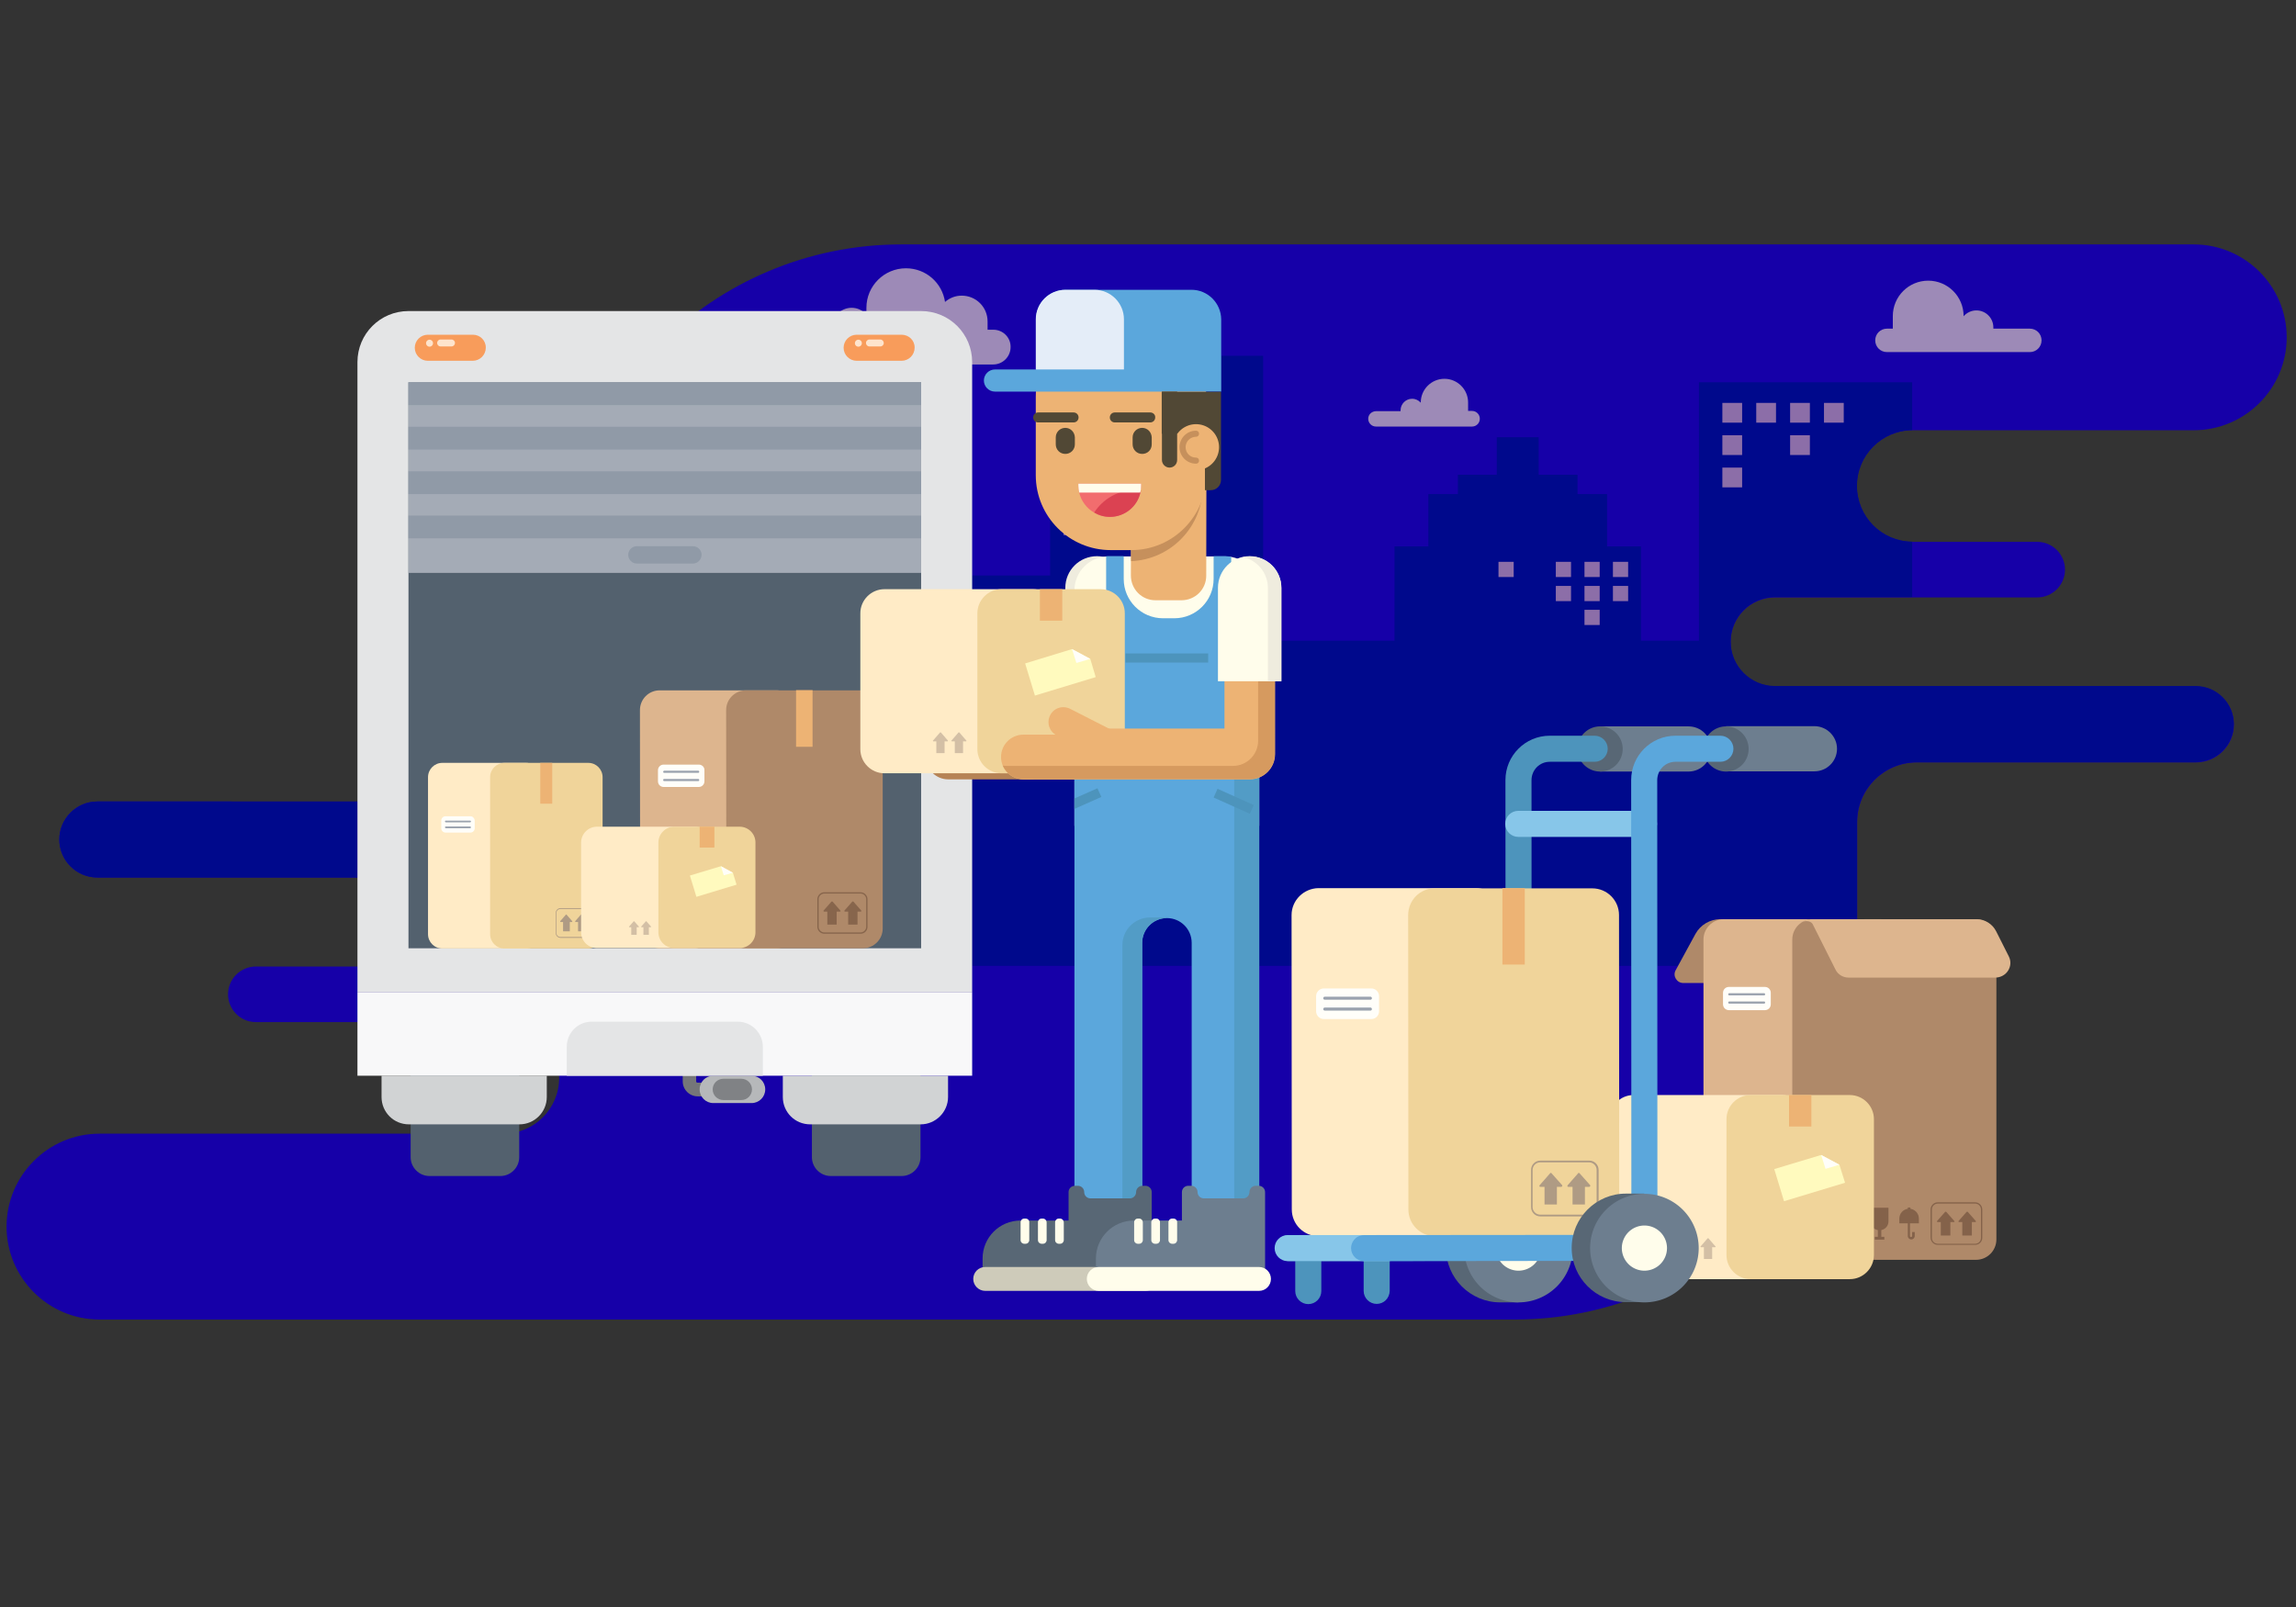 <?xml version="1.0" encoding="utf-8"?>
<svg id="master-artboard" viewBox="0 0 1400 980" version="1.1" xmlns="http://www.w3.org/2000/svg" x="0px" y="0px" style="enable-background:new 0 0 1400 980;" width="1400px" height="980px">

<rect x="0" y="0" width="1400" height="980" fill="#333333" stroke="none"/>


<path class="st1" d="M1225.1,285.3L1225.1,285.3c0-23.6-19.2-42.8-42.8-42.8h-155.1H900.3H587.2c-87.1,0-157.8,70.6-157.8,157.8&#10;&#9;v71.3c0,15.2-12.3,27.5-27.5,27.5H216.8c-9.6,0-17.5,7.8-17.5,17.5l0,0c0,9.6,7.8,17.5,17.5,17.5h250.3c11.3,0,20.5,9.2,20.5,20.5v0&#10;&#9;c0,11.3-9.2,20.5-20.5,20.5H289.8c-7,0-12.8,5.7-12.8,12.8v0c0,7,5.7,12.8,12.8,12.8h114c14.2,0,25.7,11.5,25.7,25.7l0,0&#10;&#9;c0,14.2-11.5,25.7-25.7,25.7h-186c-23.6,0-42.8,19.2-42.8,42.8v0c0,23.6,19.2,42.8,42.8,42.8h211.7h70.3h369.7&#10;&#9;c87.1,0,157.8-70.6,157.8-157.8v-71.3c0-15.2,12.3-27.5,27.5-27.5h128.5c9.6,0,17.5-7.8,17.5-17.5v0c0-9.6-7.8-17.5-17.5-17.5H989.5&#10;&#9;c-11.3,0-20.5-9.2-20.5-20.5v0c0-11.3,9.2-20.5,20.5-20.5h120.7c7,0,12.8-5.7,12.8-12.8v0c0-7-5.7-12.8-12.8-12.8h-57.4&#10;&#9;c-14.2,0-25.7-11.5-25.7-25.7v0c0-14.2,11.5-25.7,25.7-25.7h129.4C1205.9,328.1,1225.1,308.9,1225.1,285.3z" style="fill: rgb(22, 0, 168);" transform="matrix(1.324, 0, 0, 1.324, -227.702, -172.022)"/>
<path class="st2" d="M1106.8,281.3H1090v-0.6c0-4.3-3.5-7.8-7.8-7.8c-2.4,0-4.5,1.1-5.9,2.7v-0.1c0-9-7.3-16.3-16.3-16.3&#10;&#9;c-9,0-16.3,7.3-16.3,16.3v5.8h-2.7c-3,0-5.4,2.4-5.4,5.4c0,3,2.4,5.4,5.4,5.4h65.8c3,0,5.4-2.4,5.4-5.4&#10;&#9;C1112.2,283.7,1109.8,281.3,1106.8,281.3z" style="fill: rgb(157, 138, 183);" transform="matrix(1.324, 0, 0, 1.324, -227.702, -172.022)"/>
<path class="st2" d="M805.8,319.3H817v-0.4c0-2.9,2.4-5.3,5.3-5.3c1.6,0,3,0.7,4,1.8v-0.1c0-6,4.9-10.9,10.9-10.9&#10;&#9;c6,0,10.9,4.9,10.9,10.9v3.9h1.8c2,0,3.6,1.6,3.6,3.6s-1.6,3.6-3.6,3.6h-44.2c-2,0-3.6-1.6-3.6-3.6S803.8,319.3,805.8,319.3z" style="fill: rgb(157, 138, 183);" transform="matrix(1.324, 0, 0, 1.324, -227.702, -172.022)"/>
<path class="st2" d="M629.5,281.8h-2.7V278c0-6.6-5.3-11.9-11.9-11.9c-3,0-5.6,1.1-7.7,2.9c-1.3-8.8-8.8-15.5-18-15.5&#10;&#9;c-10,0-18.2,8.1-18.2,18.2v3.1c-1.7-1.9-4.1-3.1-6.8-3.1c-5,0-9.1,4.1-9.1,9.1v1h-4.7c-4.4,0-8,3.6-8,8c0,4.4,3.6,8,8,8h79&#10;&#9;c4.4,0,8-3.6,8-8C637.5,285.4,633.9,281.8,629.5,281.8z" style="fill: rgb(157, 138, 183);" transform="matrix(1.324, 0, 0, 1.324, -227.702, -172.022)"/>
<g transform="matrix(1.324, 0, 0, 1.324, -227.702, -172.022)">
	<path class="st3" d="M1183.2,480.9c9.6,0,17.5-7.8,17.5-17.5c0-9.6-7.8-17.5-17.5-17.5H989.5c-11.3,0-20.5-9.2-20.5-20.5&#10;&#9;&#9;c0-11.3,9.2-20.5,20.5-20.5h63.1v-25.5c-14.1-0.1-25.4-11.6-25.4-25.7v0c0-14.1,11.4-25.5,25.4-25.7v-22h-98.2V425h-26.7v-43.4&#10;&#9;&#9;h-15.6v-24.1h-13.6v-8.9h-17.9v-17.3h-19.3v17.3h-17.9v8.9h-13.6v24.1h-15.6V425h-60.5v-99.9v-31.3h-44.6v31.3h-53.5v69.9h-68.6&#10;&#9;&#9;v-46.5H489V425h-59.5v46.6c0,15.2-12.3,27.5-27.5,27.5H216.8c-9.6,0-17.5,7.8-17.5,17.5v0c0,9.6,7.8,17.5,17.5,17.5h250.3&#10;&#9;&#9;c11.3,0,20.5,9.2,20.5,20.5v0c0,10.3-7.6,18.8-17.5,20.2h20.4h11.3h66.9h20h68.6h9.6h43.9h41.6h3h60.5h113.3H956h71.2v-66.3&#10;&#9;&#9;c0-15.2,12.3-27.5,27.5-27.5H1183.2z" style="fill: rgb(0, 9, 140);"/>
	<path d="M 965.2 315.5 H 974.3 V 324.6 H 965.2 V 315.5 Z" class="st1" style="fill: rgb(140, 110, 168);"/>
	<path d="M 980.8 315.5 H 989.9 V 324.6 H 980.8 V 315.5 Z" class="st1" style="fill: rgb(140, 110, 168);"/>
	<path d="M 996.4 315.5 H 1005.5 V 324.6 H 996.4 V 315.5 Z" class="st1" style="fill: rgb(140, 110, 168);"/>
	<path d="M 965.2 330.4 H 974.3 V 339.5 H 965.2 V 330.4 Z" class="st1" style="fill: rgb(140, 110, 168);"/>
	<path d="M 996.4 330.4 H 1005.5 V 339.5 H 996.4 V 330.4 Z" class="st1" style="fill: rgb(140, 110, 168);"/>
	<path d="M 965.2 345.3 H 974.3 V 354.4 H 965.2 V 345.3 Z" class="st1" style="fill: rgb(140, 110, 168);"/>
	<path d="M 1012 315.5 H 1021.1 V 324.6 H 1012 V 315.5 Z" class="st1" style="fill: rgb(140, 110, 168);"/>
	<path d="M 914.8 388.7 H 921.8 V 395.7 H 914.8 V 388.7 Z" class="st1" style="fill: rgb(140, 110, 168);"/>
	<path d="M 901.7 388.7 H 908.7 V 395.7 H 901.7 V 388.7 Z" class="st1" style="fill: rgb(140, 110, 168);"/>
	<path d="M 888.5 388.7 H 895.5 V 395.7 H 888.5 V 388.7 Z" class="st1" style="fill: rgb(140, 110, 168);"/>
	<path d="M 914.8 399.8 H 921.8 V 406.8 H 914.8 V 399.8 Z" class="st1" style="fill: rgb(140, 110, 168);"/>
	<path d="M 901.7 399.8 H 908.7 V 406.8 H 901.7 V 399.8 Z" class="st1" style="fill: rgb(140, 110, 168);"/>
	<path d="M 888.5 399.8 H 895.5 V 406.8 H 888.5 V 399.8 Z" class="st1" style="fill: rgb(140, 110, 168);"/>
	<path d="M 901.7 410.8 H 908.7 V 417.8 H 901.7 V 410.8 Z" class="st1" style="fill: rgb(140, 110, 168);"/>
	<path d="M 862.1 388.7 H 869.1 V 395.7 H 862.1 V 388.7 Z" class="st1" style="fill: rgb(140, 110, 168);"/>
	<path d="M 661.8 332.7 H 668.4 V 339.3 H 661.8 V 332.7 Z" class="st1" style="fill: rgb(140, 110, 168);"/>
	<path d="M 674 332.7 H 680.6 V 339.3 H 674 V 332.7 Z" class="st1" style="fill: rgb(140, 110, 168);"/>
	<path d="M 686.2 332.7 H 692.8 V 339.3 H 686.2 V 332.7 Z" class="st1" style="fill: rgb(140, 110, 168);"/>
	<path d="M 698.4 332.7 H 705 V 339.3 H 698.4 V 332.7 Z" class="st1" style="fill: rgb(140, 110, 168);"/>
	<path d="M 710.6 332.7 H 717.2 V 339.3 H 710.6 V 332.7 Z" class="st1" style="fill: rgb(140, 110, 168);"/>
	<path d="M 661.8 345.1 H 668.4 V 351.7 H 661.8 V 345.1 Z" class="st1" style="fill: rgb(140, 110, 168);"/>
	<path d="M 686.2 345.1 H 692.8 V 351.7 H 686.2 V 345.1 Z" class="st1" style="fill: rgb(140, 110, 168);"/>
	<path d="M 686.2 357.5 H 692.8 V 364.1 H 686.2 V 357.5 Z" class="st1" style="fill: rgb(140, 110, 168);"/>
	<path d="M 710.6 357.5 H 717.2 V 364.1 H 710.6 V 357.5 Z" class="st1" style="fill: rgb(140, 110, 168);"/>
	<path d="M 661.8 369.8 H 668.4 V 376.4 H 661.8 V 369.8 Z" class="st1" style="fill: rgb(140, 110, 168);"/>
	<path d="M 674 369.8 H 680.6 V 376.4 H 674 V 369.8 Z" class="st1" style="fill: rgb(140, 110, 168);"/>
	<path d="M 698.4 369.8 H 705 V 376.4 H 698.4 V 369.8 Z" class="st1" style="fill: rgb(140, 110, 168);"/>
<path d="M 1416.721 313.839" style="fill: rgb(0, 51, 140); fill-opacity: 1; stroke: rgb(0, 0, 0); stroke-opacity: 1; stroke-width: 0; paint-order: fill;"/><path d="M 1427.641 377.849" style="fill: rgb(0, 9, 140); fill-opacity: 1; stroke: rgb(0, 0, 0); stroke-opacity: 1; stroke-width: 0; paint-order: fill;"/></g>
<g transform="matrix(1.324, 0, 0, 1.324, -227.702, -172.022)">
	<g>
		<path class="st4" d="M509.3,634.9h-16c-3.8,0-6.9-3.1-6.9-6.9v-7.5h6.2v7.5c0,0.4,0.3,0.6,0.6,0.6h16V634.9z" style="fill: rgb(117, 118, 121);"/>
		<g>
			<g>
				<path class="st5" d="M361.1,616.8v46.1c0,4.8,3.9,8.7,8.7,8.7h32.6c4.8,0,8.7-3.9,8.7-8.7v-46.1H361.1z" style="fill: rgb(83, 97, 110);"/>
				<path class="st6" d="M411.2,647.8h-50.9c-7,0-12.6-5.6-12.6-12.6v-9.8h76.1v9.8C423.8,642.1,418.2,647.8,411.2,647.8z" style="fill: rgb(209, 211, 212);"/>
			</g>
			<g>
				<path class="st5" d="M545.9,616.8v46.1c0,4.8,3.9,8.7,8.7,8.7h32.6c4.8,0,8.7-3.9,8.7-8.7v-46.1H545.9z" style="fill: rgb(83, 97, 110);"/>
				<path class="st6" d="M596,647.8h-50.9c-7,0-12.6-5.6-12.6-12.6v-9.8h76.1v9.8C608.6,642.1,602.9,647.8,596,647.8z" style="fill: rgb(209, 211, 212);"/>
			</g>
		</g>
		<path class="st7" d="M619.7,587.1H336.6V296.7c0-13,10.5-23.5,23.5-23.5h236.1c13,0,23.5,10.5,23.5,23.5V587.1z" style="fill: rgb(228, 229, 230);"/>
		<path d="M 360.1 306 H 596.2 V 566.7 H 360.1 V 306 Z" class="st5" style="fill: rgb(83, 97, 110);"/>
		<g>
			<g>
				<path class="st8" d="M389.8,284.1H369c-3.3,0-6,2.7-6,6c0,3.3,2.7,6,6,6h20.7c3.3,0,6-2.7,6-6&#10;&#9;&#9;&#9;&#9;&#9;C395.8,286.8,393.1,284.1,389.8,284.1z" style="fill: rgb(248, 156, 91);"/>
				<path d="M 371.4 288 A 1.6 1.6 0 0 1 369.8 289.6 A 1.6 1.6 0 0 1 368.2 288 A 1.6 1.6 0 0 1 369.8 286.4 A 1.6 1.6 0 0 1 371.4 288 Z" class="st9" style="fill: rgb(254, 228, 205);"/>
				<path class="st9" d="M379.9,286.3h-5c-0.9,0-1.6,0.7-1.6,1.6c0,0.9,0.7,1.6,1.6,1.6h5c0.9,0,1.6-0.7,1.6-1.6&#10;&#9;&#9;&#9;&#9;&#9;C381.6,287.1,380.8,286.3,379.9,286.3z" style="fill: rgb(254, 228, 205);"/>
			</g>
			<g>
				<path class="st8" d="M587.2,284.1h-20.7c-3.3,0-6,2.7-6,6c0,3.3,2.7,6,6,6h20.7c3.3,0,6-2.7,6-6&#10;&#9;&#9;&#9;&#9;&#9;C593.3,286.8,590.6,284.1,587.2,284.1z" style="fill: rgb(248, 156, 91);"/>
				<path d="M 568.9 288 A 1.6 1.6 0 0 1 567.3 289.6 A 1.6 1.6 0 0 1 565.7 288 A 1.6 1.6 0 0 1 567.3 286.4 A 1.6 1.6 0 0 1 568.9 288 Z" class="st9" style="fill: rgb(254, 228, 205);"/>
				<path class="st9" d="M577.4,286.3h-5c-0.9,0-1.6,0.7-1.6,1.6c0,0.9,0.7,1.6,1.6,1.6h5c0.9,0,1.6-0.7,1.6-1.6&#10;&#9;&#9;&#9;&#9;&#9;C579,287.1,578.3,286.3,577.4,286.3z" style="fill: rgb(254, 228, 205);"/>
			</g>
		</g>
		<g>
			<g>
				<path d="M 360.1 306 H 596.2 V 393.8 H 360.1 V 306 Z" class="st10" style="fill: rgb(164, 171, 182);"/>
				<path d="M 360.1 306 H 596.2 V 316.5 H 360.1 V 306 Z" class="st11" style="fill: rgb(144, 154, 167);"/>
				<path d="M 360.1 326.5 H 596.2 V 337 H 360.1 V 326.5 Z" class="st11" style="fill: rgb(144, 154, 167);"/>
				<path d="M 360.1 347 H 596.2 V 357.5 H 360.1 V 347 Z" class="st11" style="fill: rgb(144, 154, 167);"/>
				<path d="M 360.1 367.4 H 596.2 V 377.9 H 360.1 V 367.4 Z" class="st11" style="fill: rgb(144, 154, 167);"/>
			</g>
			<path class="st11" d="M491.1,389.5h-25.8c-2.2,0-4-1.8-4-4l0,0c0-2.2,1.8-4,4-4h25.8c2.2,0,4,1.8,4,4l0,0&#10;&#9;&#9;&#9;&#9;C495,387.7,493.3,389.5,491.1,389.5z" style="fill: rgb(144, 154, 167);"/>
		</g>
		<path d="M 336.6 587.1 H 619.7 V 625.4 H 336.6 V 587.1 Z" class="st12" style="fill: rgb(248, 248, 249);"/>
		<path class="st7" d="M433,612.1v13.3h90.3v-13.3c0-6.4-5.2-11.6-11.6-11.6h-67C438.2,600.4,433,605.6,433,612.1z" style="fill: rgb(228, 229, 230);"/>
		<path class="st13" d="M518.1,625.4h-17.6c-3.5,0-6.3,2.8-6.3,6.3c0,3.5,2.8,6.3,6.3,6.3h17.6c3.5,0,6.3-2.8,6.3-6.3&#10;&#9;&#9;&#9;C524.4,628.2,521.6,625.4,518.1,625.4z" style="fill: rgb(182, 184, 186);"/>
		<path class="st14" d="M513.4,626.8h-8.3c-2.7,0-4.9,2.2-4.9,4.9c0,2.7,2.2,4.9,4.9,4.9h8.3c2.7,0,4.9-2.2,4.9-4.9&#10;&#9;&#9;&#9;C518.3,629,516.1,626.8,513.4,626.8z" style="fill: rgb(128, 130, 133);"/>
	</g>
	<g>
		<g>
			<path class="st15" d="M369.1,487.9l0,72.3c0,3.6,2.9,6.6,6.6,6.6l38.6,0c3.6,0,6.6-2.9,6.6-6.6l0-72.3c0-3.6-2.9-6.6-6.6-6.6&#10;&#9;&#9;&#9;&#9;l-38.6,0C372,481.3,369.1,484.3,369.1,487.9z" style="fill: rgb(255, 235, 198);"/>
			<path class="st16" d="M397.7,487.9l0,72.3c0,3.6,2.9,6.6,6.6,6.6l38.6,0c3.6,0,6.6-2.9,6.6-6.6l0-72.3c0-3.6-2.9-6.6-6.6-6.6&#10;&#9;&#9;&#9;&#9;l-38.6,0C400.6,481.3,397.7,484.3,397.7,487.9z" style="fill: rgb(240, 212, 154);"/>
			<path d="M 420.8 481.3 H 426.3 V 500.1 H 420.8 V 481.3 Z" class="st17" style="fill: rgb(237, 179, 116);"/>
		</g>
		<g>
			<g>
				<path class="st18" d="M435.5,554.2l-2.6-3c-0.1-0.1-0.2-0.1-0.3,0l-2.6,3c-0.1,0.1,0,0.4,0.2,0.4l1.1,0l0,4.3l3.1,0l0-4.3l1.1,0&#10;&#9;&#9;&#9;&#9;&#9;C435.5,554.6,435.6,554.4,435.5,554.2z" style="fill: rgb(175, 155, 132);"/>
				<path class="st18" d="M442.4,554.2l-2.6-3c-0.1-0.1-0.2-0.1-0.3,0l-2.6,3c-0.1,0.1,0,0.4,0.2,0.4l1.1,0l0,4.3l3.1,0l0-4.3l1.1,0&#10;&#9;&#9;&#9;&#9;&#9;C442.4,554.6,442.5,554.4,442.4,554.2z" style="fill: rgb(175, 155, 132);"/>
			</g>
			<path class="st18" d="M442.2,561.9l-12,0c-1.3,0-2.3-1-2.3-2.3l0-9.1c0-1.3,1-2.3,2.3-2.3l12,0c1.3,0,2.3,1,2.3,2.3l0,9.1&#10;&#9;&#9;&#9;&#9;C444.5,560.9,443.4,561.9,442.2,561.9z M430.1,548.6c-1,0-1.9,0.8-1.9,1.9l0,9.1c0,1,0.8,1.9,1.9,1.9l12,0c1,0,1.9-0.8,1.9-1.9&#10;&#9;&#9;&#9;&#9;l0-9.1c0-1-0.8-1.9-1.9-1.9L430.1,548.6z" style="fill: rgb(175, 155, 132);"/>
		</g>
		<g>
			<path class="st19" d="M388.7,505.9l-11.6,0c-1,0-1.9,0.9-1.9,1.9l0,3.7c0,1,0.9,1.9,1.9,1.9l11.6,0c1,0,1.9-0.9,1.9-1.9l0-3.7&#10;&#9;&#9;&#9;&#9;C390.5,506.8,389.7,505.9,388.7,505.9z" style="fill: rgb(255, 254, 249);"/>
			<g>
				<path class="st20" d="M376.9,508.3L376.9,508.3c0,0.2,0.2,0.4,0.4,0.4l11.2,0c0.2,0,0.4-0.2,0.4-0.4l0,0c0-0.2-0.2-0.4-0.4-0.4&#10;&#9;&#9;&#9;&#9;&#9;l-11.2,0C377,507.9,376.9,508.1,376.9,508.3z" style="fill: rgb(154, 162, 174);"/>
				<path class="st20" d="M376.9,511L376.9,511c0,0.2,0.2,0.4,0.4,0.4l11.2,0c0.2,0,0.4-0.2,0.4-0.4l0,0c0-0.2-0.2-0.4-0.4-0.4&#10;&#9;&#9;&#9;&#9;&#9;l-11.2,0C377,510.6,376.9,510.8,376.9,511z" style="fill: rgb(154, 162, 174);"/>
			</g>
		</g>
	</g>
	<g>
		<g>
			<path class="st21" d="M466.7,457l0.1,100.6c0,5,4.1,9.1,9.1,9.1l53.8,0c5,0,9.1-4.1,9.1-9.1L538.7,457c0-5-4.1-9.1-9.1-9.1&#10;&#9;&#9;&#9;&#9;l-53.8,0C470.7,447.9,466.7,452,466.7,457z" style="fill: rgb(221, 181, 142);"/>
			<path class="st22" d="M506.4,457l0.1,100.6c0,5,4.1,9.1,9.1,9.1l53.8,0c5,0,9.1-4.1,9.1-9.1L578.5,457c0-5-4.1-9.1-9.1-9.1&#10;&#9;&#9;&#9;&#9;l-53.8,0C510.5,447.9,506.4,451.9,506.4,457z" style="fill: rgb(175, 137, 105);"/>
			<path d="M 538.6 447.8 H 546.2 V 473.9 H 538.6 V 447.8 Z" class="st17" style="fill: rgb(237, 179, 116);"/>
		</g>
		<g>
			<g>
				<path class="st23" d="M559,549.3l-3.6-4.1c-0.1-0.1-0.3-0.1-0.5,0l-3.6,4.1c-0.2,0.2,0,0.5,0.2,0.5l1.5,0l0,6l4.3,0l0-6l1.5,0&#10;&#9;&#9;&#9;&#9;&#9;C559.1,549.8,559.2,549.5,559,549.3z" style="fill: rgb(135, 101, 76);"/>
				<path class="st23" d="M568.6,549.3l-3.6-4.1c-0.1-0.1-0.3-0.1-0.5,0l-3.6,4.1c-0.2,0.2,0,0.5,0.2,0.5l1.5,0l0,6l4.3,0l0-6l1.5,0&#10;&#9;&#9;&#9;&#9;&#9;C568.6,549.8,568.8,549.5,568.6,549.3z" style="fill: rgb(135, 101, 76);"/>
			</g>
			<path class="st23" d="M568.3,560l-16.7,0c-1.7,0-3.2-1.4-3.2-3.2l0-12.7c0-1.7,1.4-3.2,3.2-3.2l16.7,0c1.7,0,3.2,1.4,3.2,3.2&#10;&#9;&#9;&#9;&#9;l0,12.7C571.5,558.6,570.1,560,568.3,560z M551.6,541.5c-1.4,0-2.6,1.2-2.6,2.6l0,12.7c0,1.4,1.2,2.6,2.6,2.6l16.7,0&#10;&#9;&#9;&#9;&#9;c1.4,0,2.6-1.2,2.6-2.6l0-12.7c0-1.4-1.2-2.6-2.6-2.6L551.6,541.5z" style="fill: rgb(135, 101, 76);"/>
		</g>
		<g>
			<path class="st19" d="M493.8,482.1l-16.2,0c-1.5,0-2.6,1.2-2.6,2.6l0,5.1c0,1.5,1.2,2.6,2.6,2.6l16.2,0c1.5,0,2.6-1.2,2.6-2.6&#10;&#9;&#9;&#9;&#9;l0-5.1C496.5,483.3,495.3,482.1,493.8,482.1z" style="fill: rgb(255, 254, 249);"/>
			<g>
				<path class="st20" d="M477.4,485.4L477.4,485.4c0,0.3,0.2,0.5,0.5,0.5l15.6,0c0.3,0,0.5-0.2,0.5-0.5l0,0c0-0.3-0.2-0.5-0.5-0.5&#10;&#9;&#9;&#9;&#9;&#9;l-15.6,0C477.7,484.9,477.4,485.1,477.4,485.4z" style="fill: rgb(154, 162, 174);"/>
				<path class="st20" d="M477.4,489.2L477.4,489.2c0,0.3,0.2,0.5,0.5,0.5l15.6,0c0.3,0,0.5-0.2,0.5-0.5l0,0c0-0.3-0.2-0.5-0.5-0.5&#10;&#9;&#9;&#9;&#9;&#9;l-15.6,0C477.7,488.6,477.4,488.9,477.4,489.2z" style="fill: rgb(154, 162, 174);"/>
			</g>
		</g>
	</g>
	<g>
		<path class="st15" d="M439.6,518l0,41.3c0,4.1,3.3,7.3,7.3,7.3l45.2,0c4.1,0,7.3-3.3,7.3-7.3l0-41.3c0-4.1-3.3-7.3-7.3-7.3&#10;&#9;&#9;&#9;l-45.2,0C442.9,510.7,439.6,514,439.6,518z" style="fill: rgb(255, 235, 198);"/>
		<path class="st16" d="M475.2,518l0,41.3c0,4.1,3.3,7.3,7.3,7.3l30.1,0c4.1,0,7.3-3.3,7.3-7.3l0-41.3c0-4.1-3.3-7.3-7.3-7.3&#10;&#9;&#9;&#9;l-30.1,0C478.5,510.7,475.2,514,475.2,518z" style="fill: rgb(240, 212, 154);"/>
		<path d="M 494.2 510.7 H 501 V 520.3 H 494.2 V 510.7 Z" class="st17" style="fill: rgb(237, 179, 116);"/>
		<g>
			<path d="M 504 528.9 L 489.7 533.2 L 492.7 543 L 511.2 537.4 L 509.5 531.9 Z" class="st24" style="fill: rgb(255, 250, 190);"/>
			<path d="M 505.3 533.1 L 504 528.9 L 509.5 531.9 Z" class="st19" style="fill: rgb(255, 254, 249);"/>
		</g>
		<g>
			<path class="st25" d="M466.2,556.7l-2.1-2.4c-0.1-0.1-0.2-0.1-0.3,0l-2.1,2.4c-0.1,0.1,0,0.3,0.1,0.3l0.9,0l0,3.5l2.5,0l0-3.5&#10;&#9;&#9;&#9;&#9;l0.9,0C466.2,557,466.3,556.8,466.2,556.7z" style="fill: rgb(211, 191, 165);"/>
			<path class="st25" d="M471.8,556.7l-2.1-2.4c-0.1-0.1-0.2-0.1-0.3,0l-2.1,2.4c-0.1,0.1,0,0.3,0.1,0.3l0.9,0l0,3.5l2.5,0l0-3.5&#10;&#9;&#9;&#9;&#9;l0.9,0C471.8,557,471.9,556.8,471.8,556.7z" style="fill: rgb(211, 191, 165);"/>
		</g>
	</g>
</g>
<g transform="matrix(1.324, 0, 0, 1.324, -227.702, -172.022)">
	<g>
		<path class="st22" d="M1022.1,582.7h-74.9c-3,0-5-3.3-3.5-5.9l9.1-16.7c2.3-4.2,6.7-6.8,11.5-6.8h73.9L1022.1,582.7z" style="fill: rgb(175, 137, 105);"/>
		<path class="st21" d="M956.5,562.7v138.1c0,5.2,4.2,9.4,9.4,9.4h55.3c5.2,0,9.4-4.2,9.4-9.4V562.7c0-5.2-4.2-9.4-9.4-9.4h-55.3&#10;&#9;&#9;&#9;C960.7,553.3,956.5,557.5,956.5,562.7z" style="fill: rgb(221, 181, 142);"/>
		<path class="st22" d="M997.4,562.7v138.1c0,5.2,4.2,9.4,9.4,9.4h75.2c5.2,0,9.4-4.2,9.4-9.4V562.7c0-5.2-4.2-9.4-9.4-9.4h-75.2&#10;&#9;&#9;&#9;C1001.6,553.3,997.4,557.5,997.4,562.7z" style="fill: rgb(175, 137, 105);"/>
		<path d="M 1030.6 553.3 H 1038.4 V 568.6 H 1030.6 V 553.3 Z" class="st17" style="fill: rgb(237, 179, 116);"/>
		<path class="st21" d="M1097.1,570.4l-5.8-11.5c-1.7-3.4-5.2-5.6-9.1-5.6h-76.5l0,0.1c-1.3,0.1-2.5,0.5-3.6,1.1&#10;&#9;&#9;&#9;c2.1-0.7,4.1-0.1,4.7,1.1l0,0l10.5,20.9c1.1,2.3,3.5,3.7,6,3.7h67.7C1096.1,580.1,1099.4,574.9,1097.1,570.4z" style="fill: rgb(221, 181, 142);"/>
	</g>
	<path class="st26" d="M1033.5,686.2v6.3c0,2,1.4,3.7,3.3,4v3.1h-1.4v1.3h4.4v-1.3h-1.4v-3.1c1.9-0.4,3.3-2,3.3-4v-6.3H1033.5z" style="fill: rgb(132, 98, 74);"/>
	<path class="st26" d="M1055.7,693.4v-2.2c0-2.3-1.7-4.2-3.9-4.5v-0.6h-1.2v0.6c-2.2,0.3-3.9,2.2-3.9,4.5v2.2h3.9v5.8&#10;&#9;&#9;c0,0.9,0.7,1.6,1.6,1.6s1.6-0.7,1.6-1.6v-1.8h-1.2v1.8c0,0.3-0.2,0.5-0.5,0.5s-0.5-0.2-0.5-0.5v-5.8H1055.7z" style="fill: rgb(132, 98, 74);"/>
	<g>
		<g>
			<path class="st26" d="M1072,692.3l-3.7-4.2c-0.1-0.1-0.3-0.1-0.5,0l-3.7,4.2c-0.2,0.2,0,0.5,0.2,0.5h1.5v6.2h4.4v-6.2h1.5&#10;&#9;&#9;&#9;&#9;C1072.1,692.9,1072.2,692.5,1072,692.3z" style="fill: rgb(132, 98, 74);"/>
			<path class="st26" d="M1081.9,692.3l-3.7-4.2c-0.1-0.1-0.3-0.1-0.5,0l-3.7,4.2c-0.2,0.2,0,0.5,0.2,0.5h1.5v6.2h4.4v-6.2h1.5&#10;&#9;&#9;&#9;&#9;C1081.9,692.9,1082.1,692.5,1081.9,692.3z" style="fill: rgb(132, 98, 74);"/>
		</g>
		<path class="st26" d="M1081.6,703.3h-17.2c-1.8,0-3.3-1.5-3.3-3.3V687c0-1.8,1.5-3.3,3.3-3.3h17.2c1.8,0,3.3,1.5,3.3,3.3v13.1&#10;&#9;&#9;&#9;C1084.9,701.9,1083.4,703.3,1081.6,703.3z M1064.4,684.3c-1.5,0-2.7,1.2-2.7,2.7v13.1c0,1.5,1.2,2.7,2.7,2.7h17.2&#10;&#9;&#9;&#9;c1.5,0,2.7-1.2,2.7-2.7V687c0-1.5-1.2-2.7-2.7-2.7H1064.4z" style="fill: rgb(132, 98, 74);"/>
	</g>
	<g>
		<path class="st19" d="M984.8,584.5h-16.6c-1.5,0-2.7,1.2-2.7,2.7v5.3c0,1.5,1.2,2.7,2.7,2.7h16.6c1.5,0,2.7-1.2,2.7-2.7v-5.3&#10;&#9;&#9;&#9;C987.5,585.7,986.3,584.5,984.8,584.5z" style="fill: rgb(255, 254, 249);"/>
		<g>
			<path class="st20" d="M967.9,587.9L967.9,587.9c0,0.3,0.2,0.5,0.5,0.5h16c0.3,0,0.5-0.2,0.5-0.5l0,0c0-0.3-0.2-0.5-0.5-0.5h-16&#10;&#9;&#9;&#9;&#9;C968.1,587.4,967.9,587.6,967.9,587.9z" style="fill: rgb(154, 162, 174);"/>
			<path class="st20" d="M967.9,591.7L967.9,591.7c0,0.3,0.2,0.5,0.5,0.5h16c0.3,0,0.5-0.2,0.5-0.5l0,0c0-0.3-0.2-0.5-0.5-0.5h-16&#10;&#9;&#9;&#9;&#9;C968.1,591.2,967.9,591.4,967.9,591.7z" style="fill: rgb(154, 162, 174);"/>
		</g>
	</g>
</g>
<g transform="matrix(1.324, 0, 0, 1.324, -227.702, -172.022)">
	<path class="st15" d="M913.2,645.4l0,62.6c0,6.1,5,11.1,11.1,11.1l68.4,0c6.1,0,11.1-5,11.1-11.1l0-62.6c0-6.1-5-11.1-11.1-11.1&#10;&#9;&#9;l-68.4,0C918.2,634.3,913.2,639.3,913.2,645.4z" style="fill: rgb(255, 235, 198);"/>
	<path class="st16" d="M967.1,645.4l0,62.6c0,6.1,5,11.1,11.1,11.1l45.7,0c6.1,0,11.1-5,11.1-11.1l0-62.6c0-6.1-5-11.1-11.1-11.1&#10;&#9;&#9;l-45.7,0C972.1,634.3,967.1,639.3,967.1,645.4z" style="fill: rgb(240, 212, 154);"/>
	<path d="M 995.9 634.3 H 1006.2 V 648.8 H 995.9 V 634.3 Z" class="st17" style="fill: rgb(237, 179, 116);"/>
	<g>
		<path d="M 1010.7 661.9 L 989.1 668.4 L 993.6 683.2 L 1021.7 674.7 L 1019.1 666.4 Z" class="st24" style="fill: rgb(255, 250, 190);"/>
		<path d="M 1012.7 668.3 L 1010.7 661.9 L 1019.1 666.4 Z" class="st19" style="fill: rgb(255, 254, 249);"/>
	</g>
	<g>
		<path class="st25" d="M953.5,704l-3.2-3.7c-0.1-0.1-0.3-0.1-0.4,0l-3.2,3.7c-0.2,0.2,0,0.4,0.2,0.4l1.3,0l0,5.4l3.8,0l0-5.4l1.3,0&#10;&#9;&#9;&#9;C953.5,704.4,953.7,704.2,953.5,704z" style="fill: rgb(211, 191, 165);"/>
		<path class="st25" d="M962,704l-3.2-3.7c-0.1-0.1-0.3-0.1-0.4,0l-3.2,3.7c-0.2,0.2,0,0.4,0.2,0.4l1.3,0l0,5.4l3.8,0l0-5.4l1.3,0&#10;&#9;&#9;&#9;C962.1,704.4,962.2,704.2,962,704z" style="fill: rgb(211, 191, 165);"/>
	</g>
</g>
<g transform="matrix(1.324, 0, 0, 1.324, -227.702, -172.022)">
	<path class="st27" d="M806,730.5c-3.3,0-6-2.7-6-6l0-19.8c0-3.3,2.7-6,6-6c0,0,0,0,0,0c3.3,0,6,2.7,6,6l0,19.8&#10;&#9;&#9;C811.9,727.9,809.3,730.5,806,730.5C806,730.5,806,730.5,806,730.5z" style="fill: rgb(77, 148, 188);"/>
	<path class="st27" d="M774.5,730.6c-3.3,0-6-2.7-6-6l0-19.8c0-3.3,2.7-6,6-6c0,0,0,0,0,0c3.3,0,6,2.7,6,6l0,19.8&#10;&#9;&#9;C780.5,727.9,777.8,730.6,774.5,730.6C774.5,730.6,774.5,730.6,774.5,730.6z" style="fill: rgb(77, 148, 188);"/>
	<g>
		<path class="st28" d="M949.6,464.5l-40.7,0l0,20.8l40.7,0c5.8,0,10.4-4.7,10.4-10.4C960,469.1,955.4,464.5,949.6,464.5z" style="fill: rgb(109, 126, 143);"/>
		<path d="M 919.3 474.9 A 10.4 10.4 0 0 1 908.9 485.3 A 10.4 10.4 0 0 1 898.5 474.9 A 10.4 10.4 0 0 1 908.9 464.5 A 10.4 10.4 0 0 1 919.3 474.9 Z" class="st29" style="fill: rgb(88, 103, 117);"/>
		<path class="st27" d="M765.6,710.8C765.6,710.8,765.6,710.8,765.6,710.8c-3.3,0-6-2.7-6-6c0-2.3,1.6-5.8,6-6v0c0,0,0.1,0,0.1,0&#10;&#9;&#9;&#9;c0.1,0,0.1,0,0.2,0l99.5-0.1l-0.1-209.5c0-11.2,9.1-20.4,20.4-20.4l20.7,0c0,0,0,0,0,0c3.3,0,6,2.7,6,6c0,3.3-2.7,6-6,6l-20.7,0&#10;&#9;&#9;&#9;c-4.7,0-8.4,3.8-8.4,8.5l0.1,215.4c0,1.6-0.6,3.1-1.7,4.2c-1.1,1.1-2.6,1.7-4.2,1.7C871.3,710.7,768.7,710.8,765.6,710.8&#10;&#9;&#9;&#9;C765.6,710.8,765.6,710.8,765.6,710.8z" style="fill: rgb(77, 148, 188);"/>
	</g>
	<g>
		<path class="st29" d="M887.9,704.8c0-10.8-6.9-20.1-16.6-23.5l0-1.5l-8.4,0c-13.8,0-25,11.2-25,25s11.2,25,25,25l8.4,0l0-1.5&#10;&#9;&#9;&#9;C881,724.8,887.9,715.6,887.9,704.8z" style="fill: rgb(88, 103, 117);"/>
		<path d="M 896.3 704.8 A 25 25 0 0 1 871.3 729.8 A 25 25 0 0 1 846.3 704.8 A 25 25 0 0 1 871.3 679.8 A 25 25 0 0 1 896.3 704.8 Z" class="st28" style="fill: rgb(109, 126, 143);"/>
		<path d="M 881.7 704.8 A 10.4 10.4 0 0 1 871.3 715.2 A 10.4 10.4 0 0 1 860.9 704.8 A 10.4 10.4 0 0 1 871.3 694.4 A 10.4 10.4 0 0 1 881.7 704.8 Z" class="st30" style="fill: rgb(255, 253, 235);"/>
	</g>
	<g>
		<g>
			<path class="st15" d="M766.8,551.4l0.1,135.6c0,6.8,5.5,12.3,12.3,12.3l72.5,0c6.8,0,12.3-5.5,12.3-12.3L864,551.3&#10;&#9;&#9;&#9;&#9;c0-6.8-5.5-12.3-12.3-12.3l-72.5,0C772.4,539.1,766.8,544.6,766.8,551.4z" style="fill: rgb(255, 235, 198);"/>
			<path class="st16" d="M820.5,551.4l0.1,135.6c0,6.8,5.5,12.3,12.3,12.3l72.5,0c6.8,0,12.3-5.5,12.3-12.3l-0.1-135.6&#10;&#9;&#9;&#9;&#9;c0-6.8-5.5-12.3-12.3-12.3l-72.5,0C826,539,820.5,544.6,820.5,551.4z" style="fill: rgb(240, 212, 154);"/>
			<path d="M 863.9 539 H 874.2 V 574.2 H 863.9 V 539 Z" class="st17" style="fill: rgb(237, 179, 116);"/>
		</g>
		<g>
			<g>
				<path class="st18" d="M891.4,675.8l-4.9-5.5c-0.2-0.2-0.5-0.2-0.6,0l-4.9,5.6c-0.2,0.3,0,0.7,0.3,0.7l2,0l0,8.1l5.7,0l0-8.1l2,0&#10;&#9;&#9;&#9;&#9;&#9;C891.4,676.5,891.6,676.1,891.4,675.8z" style="fill: rgb(175, 155, 132);"/>
				<path class="st18" d="M904.3,675.8l-4.9-5.5c-0.2-0.2-0.5-0.2-0.6,0l-4.9,5.6c-0.2,0.3,0,0.7,0.3,0.7l2,0l0,8.1l5.7,0l0-8.1l2,0&#10;&#9;&#9;&#9;&#9;&#9;C904.3,676.5,904.5,676.1,904.3,675.8z" style="fill: rgb(175, 155, 132);"/>
			</g>
			<path class="st18" d="M903.9,690.2l-22.5,0c-2.4,0-4.3-1.9-4.3-4.3l0-17.1c0-2.4,1.9-4.3,4.3-4.3l22.5,0c2.4,0,4.3,1.9,4.3,4.3&#10;&#9;&#9;&#9;&#9;l0,17.1C908.2,688.3,906.3,690.2,903.9,690.2z M881.3,665.3c-1.9,0-3.5,1.6-3.5,3.5l0,17.1c0,1.9,1.6,3.5,3.5,3.5l22.5,0&#10;&#9;&#9;&#9;&#9;c1.9,0,3.5-1.6,3.5-3.5l0-17.1c0-1.9-1.6-3.5-3.5-3.5L881.3,665.3z" style="fill: rgb(175, 155, 132);"/>
		</g>
		<g>
			<path class="st19" d="M803.5,585.2l-21.8,0c-2,0-3.6,1.6-3.6,3.6l0,6.9c0,2,1.6,3.6,3.6,3.6l21.8,0c2,0,3.6-1.6,3.6-3.6l0-6.9&#10;&#9;&#9;&#9;&#9;C807.1,586.8,805.5,585.2,803.5,585.2z" style="fill: rgb(255, 254, 249);"/>
			<g>
				<path class="st20" d="M781.4,589.7L781.4,589.7c0,0.4,0.3,0.7,0.7,0.7l21,0c0.4,0,0.7-0.3,0.7-0.7l0,0c0-0.4-0.3-0.7-0.7-0.7&#10;&#9;&#9;&#9;&#9;&#9;l-21,0C781.7,589,781.4,589.3,781.4,589.7z" style="fill: rgb(154, 162, 174);"/>
				<path class="st20" d="M781.4,594.7L781.4,594.7c0,0.4,0.3,0.7,0.7,0.7l21,0c0.4,0,0.7-0.3,0.7-0.7l0,0c0-0.4-0.3-0.7-0.7-0.7&#10;&#9;&#9;&#9;&#9;&#9;l-21,0C781.7,594,781.4,594.3,781.4,594.7z" style="fill: rgb(154, 162, 174);"/>
			</g>
		</g>
	</g>
	<path class="st31" d="M871.2,515.4c-3.3,0-6-2.7-6-6c0-3.3,2.7-6,6-6l57.9,0c0,0,0,0,0,0c3.3,0,6,2.7,6,6c0,3.3-2.7,6-6,6&#10;&#9;&#9;L871.2,515.4C871.2,515.4,871.2,515.4,871.2,515.4z" style="fill: rgb(135, 198, 233);"/>
	<path class="st31" d="M765,710.8c-3.3,0-6-2.7-6-6c0-3.3,2.7-6,6-6l46.2,0c0,0,0,0,0,0c3.3,0,6,2.7,6,6c0,3.3-2.7,6-6,6L765,710.8&#10;&#9;&#9;C765,710.8,765,710.8,765,710.8z" style="fill: rgb(135, 198, 233);"/>
	<g>
		<g>
			<path class="st28" d="M1007.6,464.4l-40.7,0l0,20.8l40.7,0c5.8,0,10.4-4.7,10.4-10.4C1018,469.1,1013.3,464.4,1007.6,464.4z" style="fill: rgb(109, 126, 143);"/>
			<path d="M 977.3 474.9 A 10.4 10.4 0 0 1 966.9 485.3 A 10.4 10.4 0 0 1 956.5 474.9 A 10.4 10.4 0 0 1 966.9 464.5 A 10.4 10.4 0 0 1 977.3 474.9 Z" class="st29" style="fill: rgb(88, 103, 117);"/>
			<path class="st32" d="M800.2,710.8c-3.3,0-6-2.7-6-6c0-2.3,1.6-5.8,6-6v0c0.1,0,0.1,0,0.2,0c0.1,0,0.1,0,0.2,0l122.7-0.1&#10;&#9;&#9;&#9;&#9;l-0.1-209.5c0-11.2,9.1-20.4,20.4-20.4l20.7,0c0,0,0,0,0,0c3.3,0,6,2.7,6,6c0,3.3-2.7,6-6,6l-20.7,0c-4.7,0-8.4,3.8-8.4,8.5&#10;&#9;&#9;&#9;&#9;l0.1,215.4c0,1.6-0.6,3.1-1.7,4.2c-1.1,1.1-2.6,1.7-4.2,1.7C929.3,710.7,800.7,710.8,800.2,710.8z" style="fill: rgb(91, 167, 220);"/>
		</g>
		<g>
			<path class="st29" d="M945.8,704.7c0-10.8-6.9-20.1-16.6-23.5l0-1.5l-8.4,0c-13.8,0-25,11.2-25,25c0,13.8,11.2,25,25,25l8.4,0&#10;&#9;&#9;&#9;&#9;l0-1.5C938.9,724.8,945.8,715.6,945.8,704.7z" style="fill: rgb(88, 103, 117);"/>
			<path d="M 954.3 704.8 A 25 25 0 0 1 929.3 729.8 A 25 25 0 0 1 904.3 704.8 A 25 25 0 0 1 929.3 679.8 A 25 25 0 0 1 954.3 704.8 Z" class="st28" style="fill: rgb(109, 126, 143);"/>
			<path d="M 939.7 704.8 A 10.4 10.4 0 0 1 929.3 715.2 A 10.4 10.4 0 0 1 918.9 704.8 A 10.4 10.4 0 0 1 929.3 694.4 A 10.4 10.4 0 0 1 939.7 704.8 Z" class="st30" style="fill: rgb(255, 253, 235);"/>
		</g>
	</g>
</g>
<g transform="matrix(1.324, 0, 0, 1.324, -227.702, -172.022)">
	<g>
		<g>
			<path class="st33" d="M677.2,488.9h-32.9c-6.4,0-11.6-5.2-11.6-11.6s5.2-11.6,11.6-11.6h21.3V439c0-6.4,5.2-11.6,11.6-11.6&#10;&#9;&#9;&#9;&#9;s11.6,5.2,11.6,11.6v38.2C688.9,483.7,683.7,488.9,677.2,488.9z" style="fill: rgb(182, 131, 85);"/>
			<path class="st34" d="M691.8,443.7v-43c0-8.1-6.5-14.6-14.6-14.6l0,0c-8.1,0-14.6,6.5-14.6,14.6v43H691.8z" style="fill: rgb(239, 236, 222);"/>
		</g>
		<path class="st33" d="M648.8,480.3c-1,0-2.1-0.2-3.1-0.7l-21.6-11c-3.4-1.7-4.7-5.8-3-9.2c1.7-3.4,5.8-4.7,9.2-3l21.6,11&#10;&#9;&#9;&#9;c3.4,1.7,4.7,5.8,3,9.2C653.7,478.9,651.3,480.3,648.8,480.3z" style="fill: rgb(182, 131, 85);"/>
		<path class="st33" d="M646.3,488.9h-37.6c-5.7,0-10.3-4.6-10.3-10.3v0c0-5.7,4.6-10.3,10.3-10.3h44.6v13.5&#10;&#9;&#9;&#9;C653.4,485.7,650.2,488.9,646.3,488.9z" style="fill: rgb(182, 131, 85);"/>
	</g>
	<g>
		<path class="st30" d="M751.9,510.2V401.9c0-8.7-7-15.7-15.7-15.7h-53.7c-8.7,0-15.7,7-15.7,15.7v108.4H751.9z" style="fill: rgb(255, 253, 235);"/>
		<path class="st32" d="M739,446.1v-59.7c-0.9-0.2-1.8-0.3-2.8-0.3h-5.3v10.5c0,10-8.1,18.1-18.1,18.1h-5.2&#10;&#9;&#9;&#9;c-10,0-18.1-8.1-18.1-18.1v-10.5h-7c-0.4,0-0.7,0-1.1,0v59.9c0,3.1-2.5,5.6-5.6,5.6h-9v59.2v41.9v133.5H698V564.2&#10;&#9;&#9;&#9;c0-6.3,5.1-11.4,11.4-11.4l0,0c6.3,0,11.4,5.1,11.4,11.4v122.1h31.1V552.8v-41.9v-59.2h-7.3C741.5,451.7,739,449.2,739,446.1z" style="fill: rgb(91, 167, 220);"/>
		<path class="st35" d="M740.4,453.3v236.4l11.5-3.4V552.8v-41.9v-59.2h-7.3C743,451.7,741.5,451,740.4,453.3z" style="fill: rgb(82, 156, 198);"/>
		<path d="M 690.3 430.9 H 728.4 V 435.1 H 690.3 V 430.9 Z" class="st27" style="fill: rgb(77, 148, 188);"/>
		
			<path d="M 738.3 489.6 H 742.7 V 507.9 H 738.3 V 489.6 Z" transform="matrix(0.409 -0.912 0.912 0.409 -17.572 970.348)" class="st27" style="fill: rgb(77, 148, 188);"/>
		<path d="M 666.8 502.5 L 679.2 497 L 677.4 493 L 666.8 497.7 Z" class="st27" style="fill: rgb(77, 148, 188);"/>
		<path class="st35" d="M688.9,565.2v121.1h9.1V564.2c0-6.1,4.8-11.1,10.8-11.4v-0.3h-7.2C694.5,552.6,688.9,558.2,688.9,565.2z" style="fill: rgb(82, 156, 198);"/>
	</g>
	<g>
		<path class="st15" d="M568.2,412.4v62.6c0,6.1,5,11.1,11.1,11.1h68.4c6.1,0,11.1-5,11.1-11.1v-62.6c0-6.1-5-11.1-11.1-11.1h-68.4&#10;&#9;&#9;&#9;C573.2,401.3,568.2,406.3,568.2,412.4z" style="fill: rgb(255, 235, 198);"/>
		<path class="st16" d="M622.1,412.4v62.6c0,6.1,5,11.1,11.1,11.1h45.7c6.1,0,11.1-5,11.1-11.1v-62.6c0-6.1-5-11.1-11.1-11.1h-45.7&#10;&#9;&#9;&#9;C627.1,401.3,622.1,406.3,622.1,412.4z" style="fill: rgb(240, 212, 154);"/>
		<path d="M 650.9 401.3 H 661.2 V 415.8 H 650.9 V 401.3 Z" class="st17" style="fill: rgb(237, 179, 116);"/>
		<g>
			<path d="M 665.7 428.9 L 644.1 435.5 L 648.6 450.3 L 676.6 441.8 L 674.1 433.4 Z" class="st24" style="fill: rgb(255, 250, 190);"/>
			<path d="M 667.7 435.3 L 665.7 428.9 L 674.1 433.4 Z" class="st19" style="fill: rgb(255, 254, 249);"/>
		</g>
		<g>
			<path class="st25" d="M608.5,471l-3.2-3.7c-0.1-0.1-0.3-0.1-0.4,0l-3.2,3.7c-0.2,0.2,0,0.4,0.2,0.4h1.3v5.4h3.8v-5.4h1.3&#10;&#9;&#9;&#9;&#9;C608.5,471.5,608.6,471.2,608.5,471z" style="fill: rgb(211, 191, 165);"/>
			<path class="st25" d="M617,471l-3.2-3.7c-0.1-0.1-0.3-0.1-0.4,0l-3.2,3.7c-0.2,0.2,0,0.4,0.2,0.4h1.3v5.4h3.8v-5.4h1.3&#10;&#9;&#9;&#9;&#9;C617,471.5,617.2,471.2,617,471z" style="fill: rgb(211, 191, 165);"/>
		</g>
	</g>
	<g>
		<path class="st17" d="M747.5,427.3c-6.4,0-11.6,5.2-11.6,11.6v26.6h-57.1c-2.9,0-5.5,1-7.5,2.8h-28c-5.7,0-10.3,4.6-10.3,10.3v0&#10;&#9;&#9;&#9;c0,5.7,4.6,10.3,10.3,10.3h35.6h2h66.7c6.4,0,11.6-5.2,11.6-11.6V439C759.2,432.5,754,427.3,747.5,427.3z" style="fill: rgb(237, 179, 116);"/>
		<path class="st36" d="M750.1,427.6c0.8,1.6,1.3,3.4,1.3,5.3v38.2c0,6.4-5.2,11.6-11.6,11.6H673h-2h-35.6c-0.5,0-1.1-0.1-1.6-0.1&#10;&#9;&#9;&#9;c1.6,3.6,5.2,6.2,9.4,6.2h35.6h2h66.7c6.4,0,11.6-5.2,11.6-11.6V439C759.2,433.4,755.3,428.8,750.1,427.6z" style="fill: rgb(214, 154, 95);"/>
		<path class="st30" d="M762.1,443.7v-43c0-8.1-6.5-14.6-14.6-14.6l0,0c-8.1,0-14.6,6.5-14.6,14.6v43H762.1z" style="fill: rgb(255, 253, 235);"/>
		<path class="st34" d="M747.5,386.2L747.5,386.2c-1.1,0-2.1,0.1-3.1,0.3c6.5,1.4,11.5,7.3,11.5,14.2v43h6.2v-43&#10;&#9;&#9;&#9;C762.1,392.7,755.6,386.2,747.5,386.2z" style="fill: rgb(239, 236, 222);"/>
		<path class="st17" d="M683.3,480.3c-1,0-2.1-0.2-3.1-0.7l-21.6-11c-3.4-1.7-4.7-5.8-3-9.2c1.7-3.4,5.8-4.7,9.2-3l21.6,11&#10;&#9;&#9;&#9;c3.4,1.7,4.7,5.8,3,9.2C688.2,478.9,685.8,480.3,683.3,480.3z" style="fill: rgb(237, 179, 116);"/>
	</g>
	<g>
		<path class="st17" d="M727.6,341.3l-0.1,53.8c0,6.3-5.1,11.3-11.4,11.3l-12,0c-6.3,0-11.3-5.1-11.3-11.4l0.1-53.8L727.6,341.3z" style="fill: rgb(237, 179, 116);"/>
		<path class="st37" d="M725.9,341.3v12.6c0,18.6-14.6,33.7-33,34.5v-47.1H725.9z" style="fill: rgb(198, 144, 92);"/>
		<path class="st17" d="M688.3,273.4L688.3,273.4c-21.7,0-39.3,17.6-39.3,39.3v36.1c0,19.1,15.5,34.5,34.5,34.5h9.5&#10;&#9;&#9;&#9;c19.1,0,34.5-15.5,34.5-34.5v-36.1C727.6,291,710,273.4,688.3,273.4z" style="fill: rgb(237, 179, 116);"/>
		<g>
			<path class="st38" d="M697.5,352.7v0.9c0,0.7-0.1,1.5-0.2,2.2c-0.1,0.3-0.1,0.7-0.2,1c-1.4,6.4-7.2,11.2-14,11.2&#10;&#9;&#9;&#9;&#9;c-2.7,0-5.1-0.7-7.3-2c-3.4-2-5.9-5.3-6.8-9.2c-0.2-1-0.4-2.1-0.4-3.2v-0.9H697.5z" style="fill: rgb(242, 109, 110);"/>
			<path class="st39" d="M697.4,355.8c-0.1,0.3-0.1,0.7-0.2,1c-1.4,6.4-7.2,11.2-14,11.2c-2.7,0-5.1-0.7-7.3-2&#10;&#9;&#9;&#9;&#9;c4-6.2,11-10.4,19-10.4C695.7,355.7,696.5,355.7,697.4,355.8z" style="fill: rgb(219, 66, 82);"/>
			<path class="st30" d="M697.5,352.7v0.9c0,1.1-0.1,2.2-0.4,3.2h-28.1c-0.2-1-0.4-2.1-0.4-3.2v-0.9H697.5z" style="fill: rgb(255, 253, 235);"/>
		</g>
		<g>
			<path class="st40" d="M698,327c-2.4,0-4.4,1.9-4.4,4.4v3.2c0,2.4,1.9,4.4,4.4,4.4s4.4-1.9,4.4-4.4v-3.2&#10;&#9;&#9;&#9;&#9;C702.3,328.9,700.4,327,698,327z" style="fill: rgb(81, 72, 53);"/>
			<path class="st40" d="M701.7,319.9h-16.3c-1.3,0-2.3,1-2.3,2.3c0,1.3,1,2.3,2.3,2.3h16.3c1.3,0,2.3-1,2.3-2.3&#10;&#9;&#9;&#9;&#9;C704.1,320.9,703,319.9,701.7,319.9z" style="fill: rgb(81, 72, 53);"/>
			<path class="st40" d="M662.6,327c-2.4,0-4.4,1.9-4.4,4.4v3.2c0,2.4,1.9,4.4,4.4,4.4c2.4,0,4.4-1.9,4.4-4.4v-3.2&#10;&#9;&#9;&#9;&#9;C666.9,328.9,665,327,662.6,327z" style="fill: rgb(81, 72, 53);"/>
			<path class="st40" d="M666.4,319.9h-16.3c-1.3,0-2.3,1-2.3,2.3c0,1.3,1,2.3,2.3,2.3h16.3c1.3,0,2.3-1,2.3-2.3&#10;&#9;&#9;&#9;&#9;C668.7,320.9,667.7,319.9,666.4,319.9z" style="fill: rgb(81, 72, 53);"/>
		</g>
		<path class="st32" d="M720.7,263.4h-58c-7.5,0-13.6,6.1-13.6,13.6v23.1h-18.9c-2.8,0-5.1,2.3-5.1,5.1c0,2.8,2.3,5.1,5.1,5.1h104.2&#10;&#9;&#9;&#9;v-10.2V277C734.3,269.5,728.2,263.4,720.7,263.4z" style="fill: rgb(91, 167, 220);"/>
		<path class="st41" d="M649,277v23.1h40.6V277c0-7.5-6.1-13.6-13.6-13.6h-13.3C655.1,263.4,649,269.5,649,277z" style="fill: rgb(228, 237, 248);"/>
		<path class="st40" d="M726.9,310.4h-19.9v19.3h19.9v26h2.7c2.6,0,4.7-2.1,4.7-4.7v-21.3v-19.3H726.9z" style="fill: rgb(81, 72, 53);"/>
		<g>
			<path d="M 733.4 335.9 A 10.6 10.6 0 0 1 722.8 346.5 A 10.6 10.6 0 0 1 712.2 335.9 A 10.6 10.6 0 0 1 722.8 325.3 A 10.6 10.6 0 0 1 733.4 335.9 Z" class="st17" style="fill: rgb(237, 179, 116);"/>
			<path class="st37" d="M722.8,343.5c-4.2,0-7.6-3.4-7.6-7.6s3.4-7.6,7.6-7.6c0.8,0,1.4,0.6,1.4,1.4s-0.6,1.4-1.4,1.4&#10;&#9;&#9;&#9;&#9;c-2.6,0-4.8,2.1-4.8,4.8s2.1,4.8,4.8,4.8c0.8,0,1.4,0.6,1.4,1.4S723.6,343.5,722.8,343.5z" style="fill: rgb(198, 144, 92);"/>
		</g>
		<path class="st40" d="M710.6,345.3L710.6,345.3c-1.9,0-3.5-1.6-3.5-3.5v-31.5h7v31.5C714.1,343.8,712.5,345.3,710.6,345.3z" style="fill: rgb(81, 72, 53);"/>
	</g>
	<g>
		<path class="st29" d="M624.5,709.6v9.5h45.1v-27H642C632.3,692.1,624.5,699.9,624.5,709.6z" style="fill: rgb(88, 103, 117);"/>
		<path class="st29" d="M695.2,679L695.2,679c0,1.6-1.3,2.9-2.9,2.9h-18.1c-1.6,0-2.9-1.3-2.9-2.9l0,0c0-1.6-1.3-2.9-2.9-2.9H667&#10;&#9;&#9;&#9;c-1.6,0-2.9,1.3-2.9,2.9v40.1h7.2h23.9h7.2V679c0-1.6-1.3-2.9-2.9-2.9h-1.4C696.5,676.1,695.2,677.4,695.2,679z" style="fill: rgb(88, 103, 117);"/>
		<path class="st42" d="M699.5,713.5h-73.8c-3.1,0-5.5,2.5-5.5,5.5s2.5,5.5,5.5,5.5h73.8c3.1,0,5.5-2.5,5.5-5.5&#10;&#9;&#9;&#9;S702.6,713.5,699.5,713.5z" style="fill: rgb(206, 203, 186);"/>
		<g>
			<path class="st30" d="M644.3,691.2h-0.6c-1,0-1.7,0.8-1.7,1.7v8.2c0,1,0.8,1.7,1.7,1.7h0.6c1,0,1.7-0.8,1.7-1.7V693&#10;&#9;&#9;&#9;&#9;C646.1,692,645.3,691.2,644.3,691.2z" style="fill: rgb(255, 253, 235);"/>
			<path class="st30" d="M652.3,691.2h-0.6c-1,0-1.7,0.8-1.7,1.7v8.2c0,1,0.8,1.7,1.7,1.7h0.6c1,0,1.7-0.8,1.7-1.7V693&#10;&#9;&#9;&#9;&#9;C654,692,653.2,691.2,652.3,691.2z" style="fill: rgb(255, 253, 235);"/>
			<path class="st30" d="M660.2,691.2h-0.6c-1,0-1.7,0.8-1.7,1.7v8.2c0,1,0.8,1.7,1.7,1.7h0.6c1,0,1.7-0.8,1.7-1.7V693&#10;&#9;&#9;&#9;&#9;C661.9,692,661.1,691.2,660.2,691.2z" style="fill: rgb(255, 253, 235);"/>
		</g>
	</g>
	<g>
		<path class="st28" d="M676.7,709.6v9.5h45.1v-27h-27.6C684.6,692.1,676.7,699.9,676.7,709.6z" style="fill: rgb(109, 126, 143);"/>
		<path class="st28" d="M747.4,679L747.4,679c0,1.6-1.3,2.9-2.9,2.9h-18.1c-1.6,0-2.9-1.3-2.9-2.9l0,0c0-1.6-1.3-2.9-2.9-2.9h-1.4&#10;&#9;&#9;&#9;c-1.6,0-2.9,1.3-2.9,2.9v40.1h7.2h23.9h7.2V679c0-1.6-1.3-2.9-2.9-2.9h-1.4C748.7,676.1,747.4,677.4,747.4,679z" style="fill: rgb(109, 126, 143);"/>
		<path class="st30" d="M751.8,713.5H678c-3.1,0-5.5,2.5-5.5,5.5s2.5,5.5,5.5,5.5h73.8c3.1,0,5.5-2.5,5.5-5.5&#10;&#9;&#9;&#9;S754.9,713.5,751.8,713.5z" style="fill: rgb(255, 253, 235);"/>
		<g>
			<path class="st30" d="M696.6,691.2H696c-1,0-1.7,0.8-1.7,1.7v8.2c0,1,0.8,1.7,1.7,1.7h0.6c1,0,1.7-0.8,1.7-1.7V693&#10;&#9;&#9;&#9;&#9;C698.3,692,697.6,691.2,696.6,691.2z" style="fill: rgb(255, 253, 235);"/>
			<path class="st30" d="M704.5,691.2h-0.6c-1,0-1.7,0.8-1.7,1.7v8.2c0,1,0.8,1.7,1.7,1.7h0.6c1,0,1.7-0.8,1.7-1.7V693&#10;&#9;&#9;&#9;&#9;C706.2,692,705.5,691.2,704.5,691.2z" style="fill: rgb(255, 253, 235);"/>
			<path class="st30" d="M712.4,691.2h-0.6c-1,0-1.7,0.8-1.7,1.7v8.2c0,1,0.8,1.7,1.7,1.7h0.6c1,0,1.7-0.8,1.7-1.7V693&#10;&#9;&#9;&#9;&#9;C714.2,692,713.4,691.2,712.4,691.2z" style="fill: rgb(255, 253, 235);"/>
		</g>
	</g>
</g>
</svg>